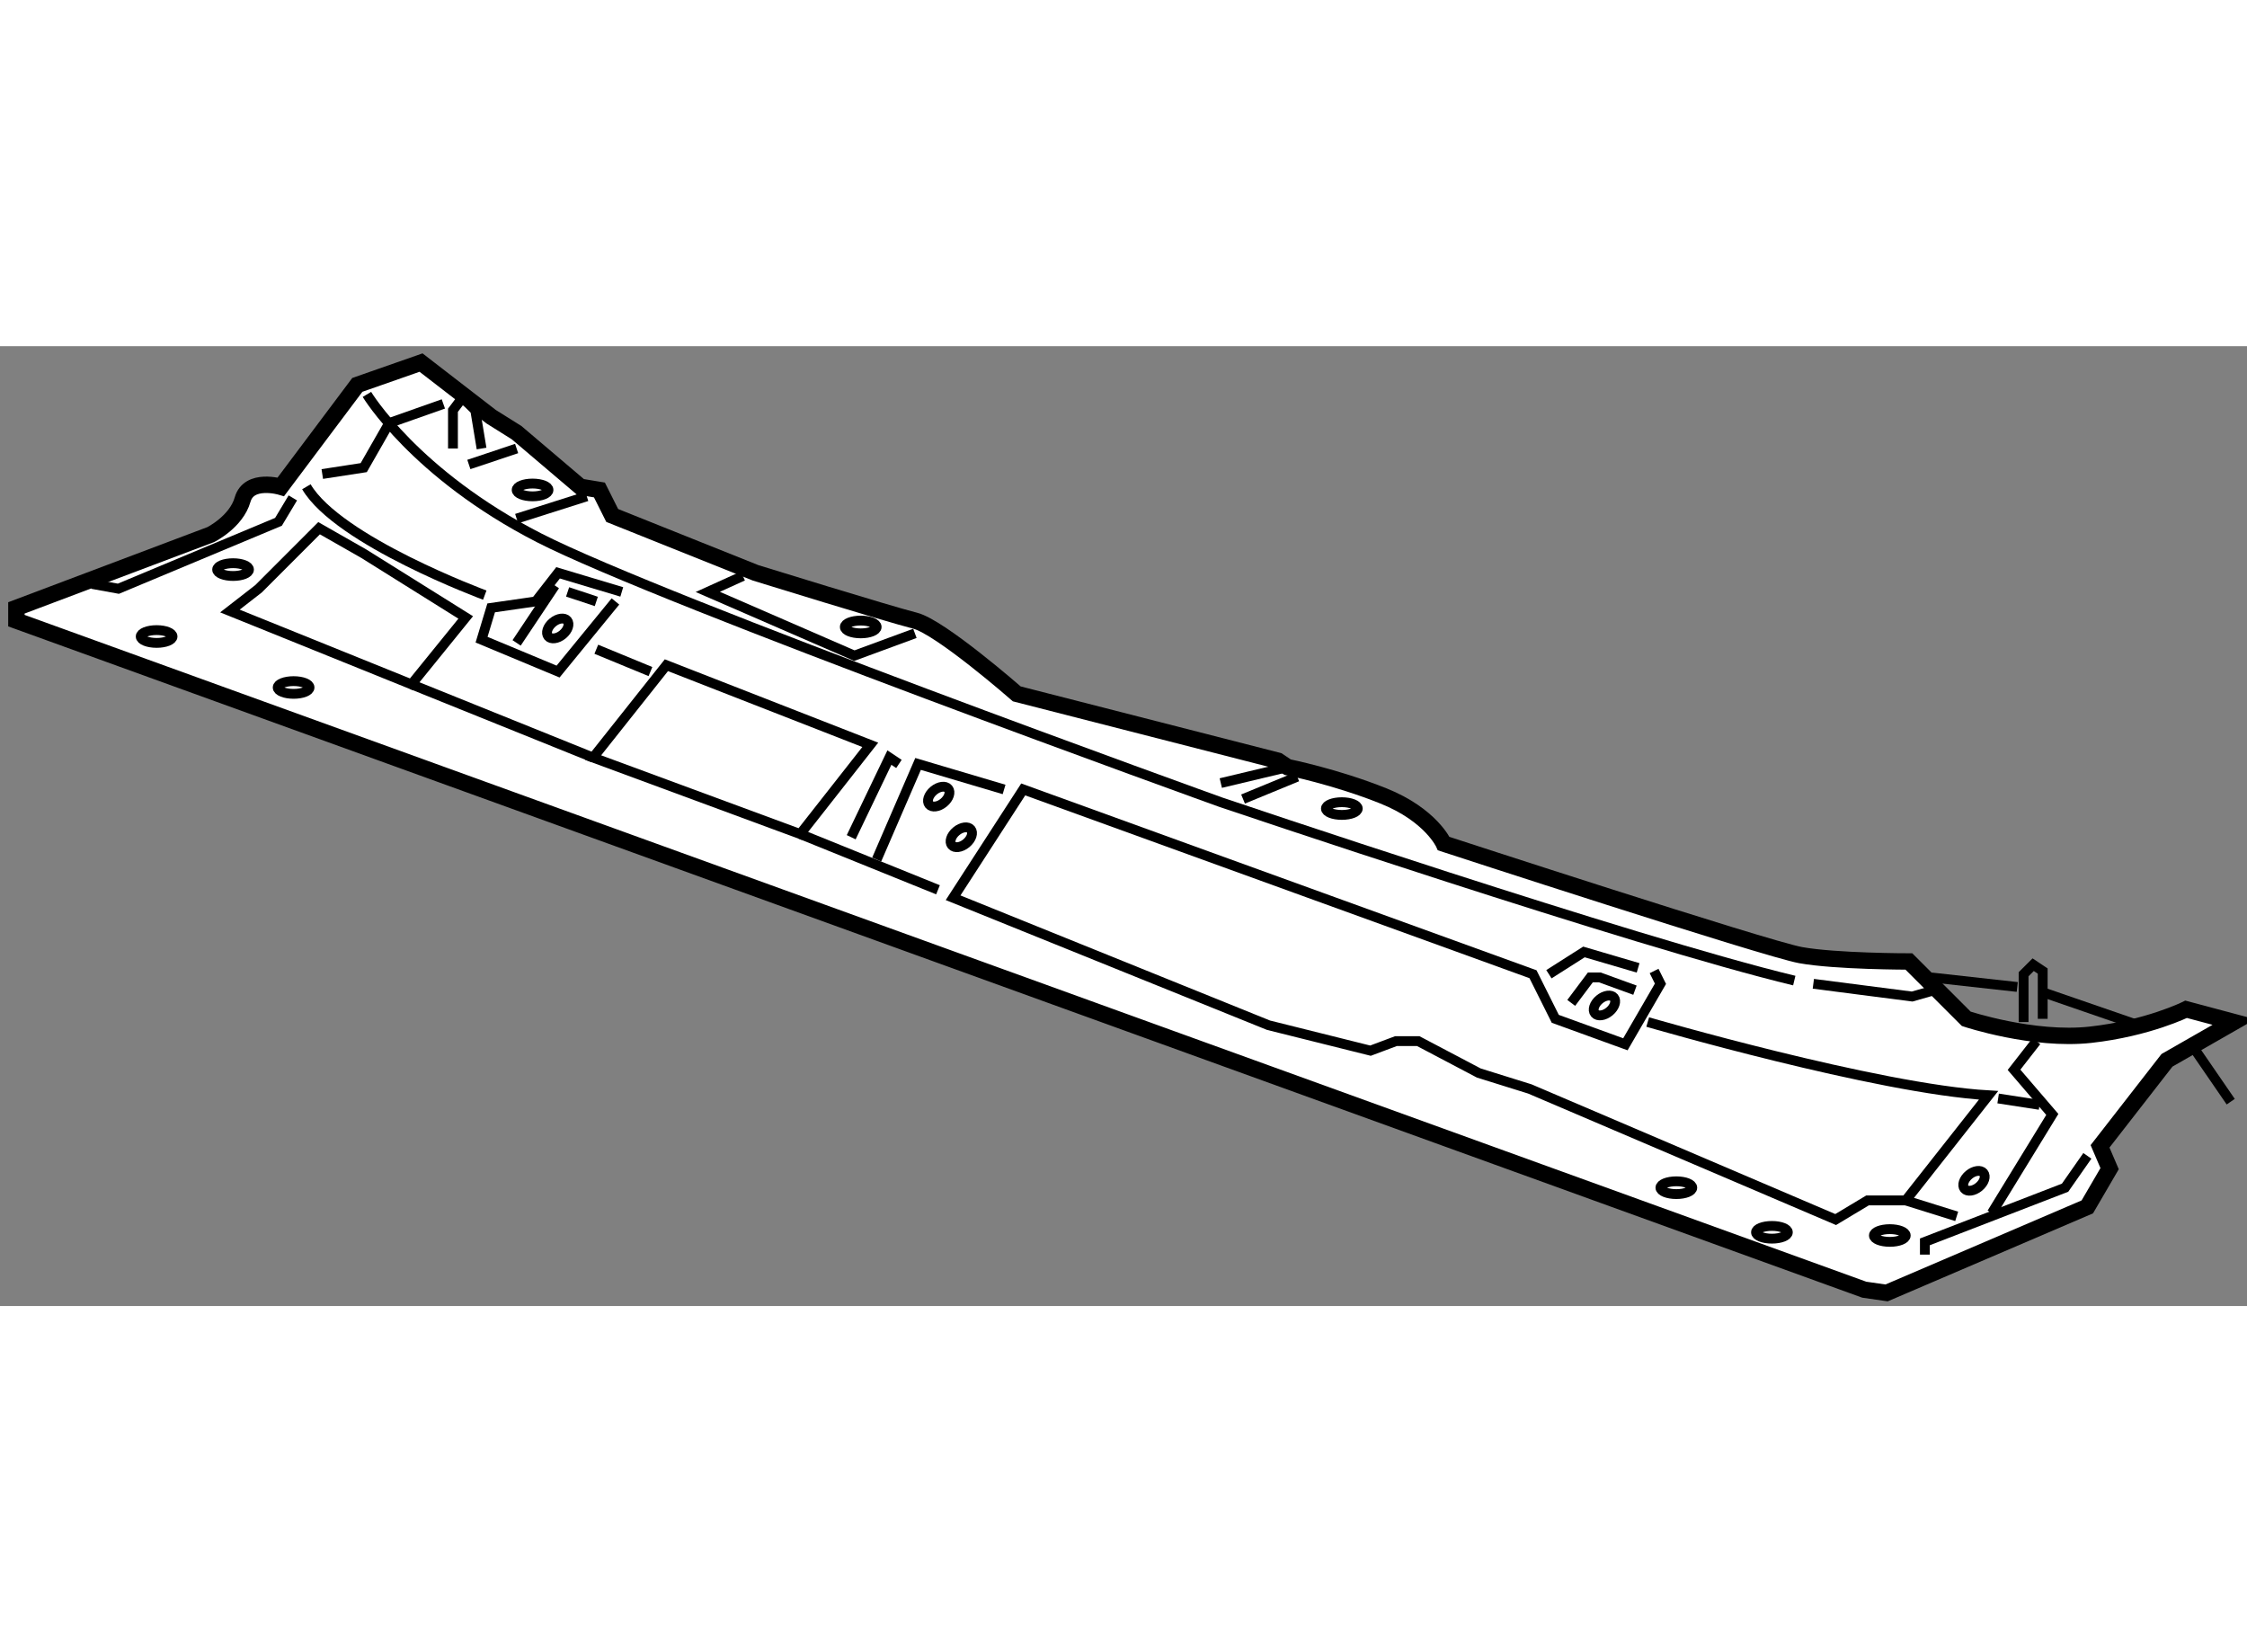 <?xml version="1.0" encoding="utf-8"?>
<!-- Generator: Adobe Illustrator 15.1.0, SVG Export Plug-In . SVG Version: 6.00 Build 0)  -->
<!DOCTYPE svg PUBLIC "-//W3C//DTD SVG 1.1//EN" "http://www.w3.org/Graphics/SVG/1.1/DTD/svg11.dtd">
<svg version="1.1" xmlns="http://www.w3.org/2000/svg" xmlns:xlink="http://www.w3.org/1999/xlink" x="0px" y="0px" width="244.8px"
	 height="180px" viewBox="135.262 33.468 68.577 29.293" enable-background="new 0 0 244.8 180" xml:space="preserve">
	
<rect x="135.262" y="33.468" width="68.577" height="29.293" fill="#808080" stroke="none"/>
	
<g><path fill="#FFFFFF" stroke="#000000" stroke-width="0.5" d="M203.439,54.094l-1.458-0.389c0,0-1.168,0.583-2.918,0.777
				s-3.792-0.486-3.792-0.486l-1.751-1.75c0,0-2.235,0-3.306-0.194c-1.069-0.195-10.89-3.403-10.89-3.403s-0.389-0.876-1.848-1.458
				c-1.458-0.584-2.918-0.876-2.918-0.876l-0.29-0.194l-7.975-2.042c0,0-2.333-2.042-3.111-2.236
				c-0.777-0.194-4.861-1.458-4.861-1.458l-4.375-1.751l-0.39-0.778l-0.583-0.097l-1.945-1.652l-0.777-0.487l-2.139-1.652
				l-1.945,0.681l-2.334,3.111c0,0-0.973-0.291-1.167,0.39c-0.193,0.68-0.972,1.068-0.972,1.068l-5.932,2.237v0.389l56.396,20.419
				l0.681,0.098l6.126-2.625l0.681-1.167l-0.292-0.681l2.043-2.626L203.439,54.094z"></path><line fill="none" stroke="#000000" stroke-width="0.3" x1="200.523" y1="54.191" x2="197.703" y2="53.218"></line><line fill="none" stroke="#000000" stroke-width="0.3" x1="196.827" y1="53.024" x2="194.202" y2="52.733"></line><polyline fill="none" stroke="#000000" stroke-width="0.3" points="197.021,54.094 197.021,52.635 197.313,52.344 197.604,52.538 
				197.604,53.997 		"></polyline><polygon fill="none" stroke="#000000" stroke-width="0.3" points="142.279,41.55 147.82,43.788 149.475,41.746 146.363,39.8 
				145,39.023 143.154,40.87 		"></polygon><polygon fill="none" stroke="#000000" stroke-width="0.3" points="153.363,46.023 159.684,48.357 161.822,45.634 155.6,43.204 		
				"></polygon><path fill="none" stroke="#000000" stroke-width="0.3" d="M185.549,54.094c0,0,7.001,2.041,10.403,2.236l-2.528,3.208h-1.166
				l-0.973,0.584l-9.334-3.986l-1.557-0.486l-1.847-0.973h-0.682l-0.777,0.291l-3.112-0.777l-9.626-3.89l2.14-3.306l15.558,5.64
				l0.68,1.361l2.14,0.777l1.07-1.847l-0.194-0.39"></path><polyline fill="none" stroke="#000000" stroke-width="0.3" points="149.086,36.591 149.086,35.424 149.377,35.036 149.766,35.424 
				149.959,36.591 		"></polyline><polyline fill="none" stroke="#000000" stroke-width="0.3" points="138.072,40.724 138.875,40.87 143.761,38.828 144.199,38.098 
						"></polyline><line fill="none" stroke="#000000" stroke-width="0.3" x1="147.82" y1="43.788" x2="153.363" y2="46.023"></line><line fill="none" stroke="#000000" stroke-width="0.3" x1="159.684" y1="48.357" x2="163.889" y2="50.058"></line><path fill="none" stroke="#000000" stroke-width="0.3" d="M146.46,34.939c0,0,1.458,2.431,5.25,4.375s20.81,8.071,20.81,8.071
				s12.64,4.277,17.502,5.444"></path><polyline fill="none" stroke="#000000" stroke-width="0.3" points="190.604,52.927 193.619,53.316 194.299,53.122 		"></polyline><polyline fill="none" stroke="#000000" stroke-width="0.3" points="197.411,54.677 196.729,55.552 197.897,56.914 196.05,59.927 
						"></polyline><polyline fill="none" stroke="#000000" stroke-width="0.3" points="198.967,58.178 198.287,59.15 194.008,60.803 194.008,61.192 
						"></polyline><line fill="none" stroke="#000000" stroke-width="0.3" x1="193.424" y1="59.539" x2="194.979" y2="60.025"></line><line fill="none" stroke="#000000" stroke-width="0.3" x1="196.244" y1="56.427" x2="197.508" y2="56.622"></line><line fill="none" stroke="#000000" stroke-width="0.3" x1="202.272" y1="54.968" x2="203.342" y2="56.525"></line><polyline fill="none" stroke="#000000" stroke-width="0.3" points="182.534,52.635 183.603,51.955 185.256,52.441 		"></polyline><polyline fill="none" stroke="#000000" stroke-width="0.3" points="183.215,53.51 183.798,52.733 184.09,52.733 185.16,53.122 		
				"></polyline><polyline fill="none" stroke="#000000" stroke-width="0.3" points="157.934,40.481 156.863,40.967 161.337,42.912 163.184,42.232 
						"></polyline><polyline fill="none" stroke="#000000" stroke-width="0.3" points="162.018,49.135 163.281,46.217 165.906,46.996 		"></polyline><polyline fill="none" stroke="#000000" stroke-width="0.3" points="162.697,46.217 162.406,46.023 161.24,48.454 		"></polyline><polyline fill="none" stroke="#000000" stroke-width="0.3" points="154.045,41.258 152.294,43.398 149.959,42.425 150.252,41.454 
				151.613,41.258 152.294,40.384 154.238,40.967 		"></polyline><line fill="none" stroke="#000000" stroke-width="0.3" x1="152.197" y1="40.772" x2="151.029" y2="42.523"></line><line fill="none" stroke="#000000" stroke-width="0.3" x1="152.585" y1="40.967" x2="153.461" y2="41.258"></line><path fill="none" stroke="#000000" stroke-width="0.3" d="M150.057,41.065c0,0-4.473-1.654-5.444-3.307"></path><polyline fill="none" stroke="#000000" stroke-width="0.3" points="145.098,37.369 146.363,37.174 147.141,35.813 148.793,35.23 
						"></polyline><line fill="none" stroke="#000000" stroke-width="0.3" x1="151.029" y1="38.73" x2="153.17" y2="38.05"></line><line fill="none" stroke="#000000" stroke-width="0.3" x1="149.571" y1="37.078" x2="151.029" y2="36.591"></line><ellipse fill="none" stroke="#000000" stroke-width="0.3" cx="192.938" cy="60.609" rx="0.486" ry="0.194"></ellipse><ellipse fill="none" stroke="#000000" stroke-width="0.3" cx="189.34" cy="60.511" rx="0.486" ry="0.194"></ellipse><ellipse fill="none" stroke="#000000" stroke-width="0.3" cx="186.423" cy="59.15" rx="0.486" ry="0.195"></ellipse><ellipse fill="none" stroke="#000000" stroke-width="0.3" cx="144.223" cy="43.884" rx="0.486" ry="0.194"></ellipse><ellipse fill="none" stroke="#000000" stroke-width="0.3" cx="140.042" cy="42.328" rx="0.486" ry="0.195"></ellipse><ellipse fill="none" stroke="#000000" stroke-width="0.3" cx="142.375" cy="40.286" rx="0.486" ry="0.195"></ellipse><ellipse fill="none" stroke="#000000" stroke-width="0.3" cx="151.516" cy="37.855" rx="0.486" ry="0.195"></ellipse><ellipse fill="none" stroke="#000000" stroke-width="0.3" cx="161.531" cy="42.037" rx="0.486" ry="0.195"></ellipse><ellipse fill="none" stroke="#000000" stroke-width="0.3" cx="176.214" cy="47.579" rx="0.486" ry="0.194"></ellipse><ellipse transform="matrix(0.769 -0.639 0.639 0.769 7.529 138.596)" fill="none" stroke="#000000" stroke-width="0.3" cx="195.517" cy="58.881" rx="0.377" ry="0.239"></ellipse><ellipse transform="matrix(0.769 -0.639 0.639 0.769 8.342 130.15)" fill="none" stroke="#000000" stroke-width="0.3" cx="184.238" cy="53.533" rx="0.377" ry="0.239"></ellipse><ellipse transform="matrix(0.769 -0.639 0.639 0.769 7.111 116.429)" fill="none" stroke="#000000" stroke-width="0.3" cx="164.597" cy="48.379" rx="0.377" ry="0.239"></ellipse><ellipse transform="matrix(0.77 -0.638 0.638 0.77 7.574 115.439)" fill="none" stroke="#000000" stroke-width="0.3" cx="163.916" cy="47.213" rx="0.377" ry="0.239"></ellipse><ellipse transform="matrix(0.769 -0.639 0.639 0.769 8.193 107.013)" fill="none" stroke="#000000" stroke-width="0.3" cx="152.345" cy="42.156" rx="0.377" ry="0.239"></ellipse><line fill="none" stroke="#000000" stroke-width="0.3" x1="173.199" y1="47.288" x2="174.853" y2="46.607"></line><line fill="none" stroke="#000000" stroke-width="0.3" x1="172.52" y1="46.801" x2="174.56" y2="46.315"></line><line fill="none" stroke="#000000" stroke-width="0.3" x1="153.461" y1="42.717" x2="155.113" y2="43.398"></line></g>


</svg>